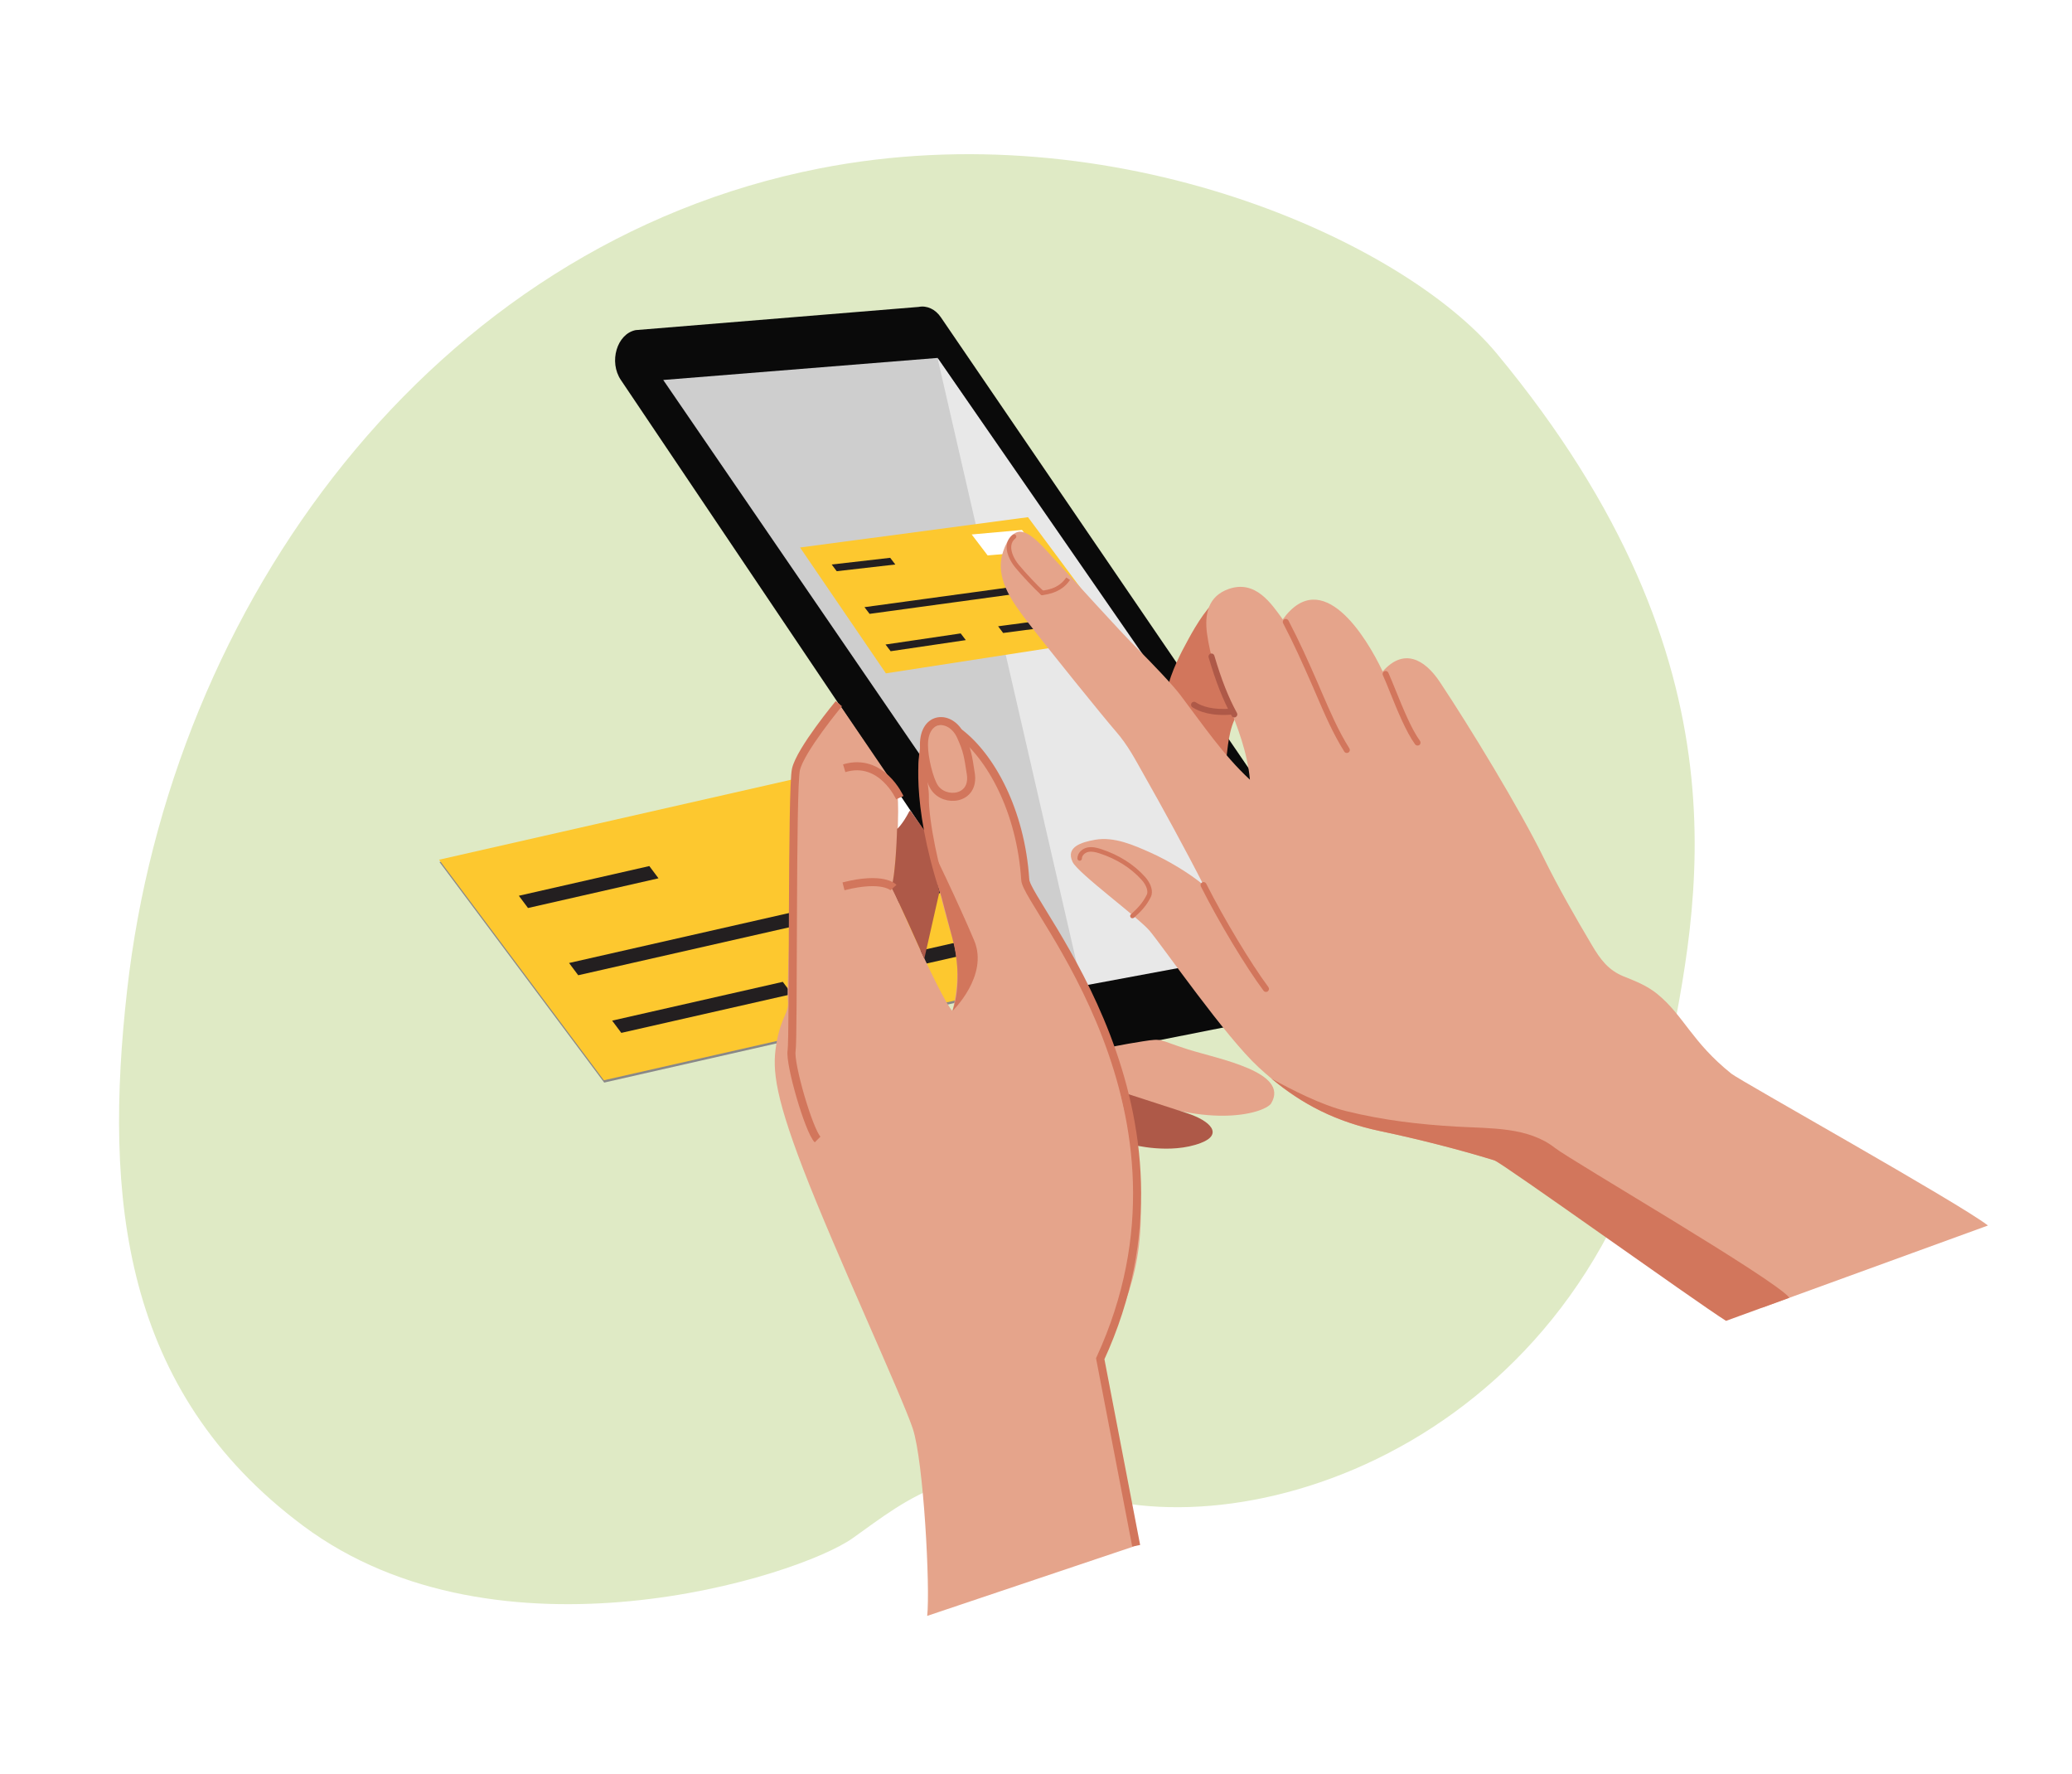 <svg width="257" height="220" viewBox="0 0 257 220" fill="none" xmlns="http://www.w3.org/2000/svg">
<g filter="url(#filter0_d_463_14942)">
<path d="M101.662 16.884C53.558 26.314 21.157 70.944 15.769 118.775C12.873 144.499 15.135 168.463 37.603 185.216C61.786 203.236 98.952 191.587 105.782 186.735C112.601 181.883 119.518 175.883 133.528 180.921C155.066 188.669 198.002 174.354 206.864 127.561C210.449 108.623 217.759 78.549 185.642 39.832C174.048 25.866 138.314 9.704 101.662 16.884Z" fill="#DFEAC5"/>
<path d="M139.691 115.54L74.943 130.249L54.508 102.896L119.256 88.188L139.691 115.54Z" fill="#898888"/>
<path d="M139.647 115.256L74.9 129.965L54.465 102.612L119.212 87.903L139.647 115.256Z" fill="#FDC82F"/>
<path d="M81.675 104.918L65.491 108.601L64.355 107.082L80.539 103.399L81.675 104.918Z" fill="#231F20"/>
<path d="M124.021 105.06L71.72 116.939L70.584 115.42L122.884 103.541L124.021 105.06Z" fill="#231F20"/>
<path d="M98.231 119.277L77.064 124.086L75.927 122.567L97.094 117.758L98.231 119.277Z" fill="#231F20"/>
<path d="M129.692 112.13L108.525 116.939L107.388 115.42L128.555 110.611L129.692 112.13Z" fill="#231F20"/>
<path d="M120.819 96.886L106.809 100.066L103.258 95.302L117.256 92.122L120.819 96.886Z" fill="white"/>
<path d="M168.486 120.097L135.145 126.708C134.107 126.916 133.047 126.424 132.369 125.408L77.009 43.121C75.49 40.87 76.517 37.406 78.845 36.936L113.934 34.062C114.972 33.854 116.032 34.346 116.71 35.362L170.333 113.923C171.841 116.174 170.813 119.638 168.486 120.097Z" fill="#0A0A0A"/>
<path d="M133.746 118.272L82.265 43.121L116.251 40.389L165.645 112.338L133.746 118.272Z" fill="#CECECE"/>
<path d="M116.272 40.346L166.092 112.338L134.194 118.272" fill="#E8E8E8"/>
<path d="M115.005 196.384C115.387 192.92 114.568 177.195 113.213 173.151C111.868 169.108 103.487 151.022 99.64 141.013C95.794 131.003 95.794 128.118 96.373 125.036C96.952 121.954 97.914 121.572 97.717 120.031C97.52 118.49 98.679 94.821 98.679 92.701C98.679 90.581 99.258 89.619 100.602 87.696C101.957 85.761 104.044 83.248 104.044 83.248L111.267 93.848C111.267 94.231 111.814 96.831 110.71 106.12C110.71 106.12 116.578 119.681 118.13 121.375C118.152 121.266 119.496 116.72 118.13 112.327C116.764 107.934 113.147 93.903 114.12 89.182C115.092 84.461 118.95 84.57 123.135 90.963C127.32 97.378 126.643 104.503 128.719 108.087C130.795 111.671 134.828 117.234 136.358 122.239C137.888 127.244 141.636 137.516 141.494 147.099C141.352 156.683 137.188 161.546 136.915 164.606C136.642 167.666 140.947 187.663 140.947 187.663L115.005 196.384Z" fill="#E5A48B"/>
<path d="M137.331 125.943C137.331 125.943 139.134 125.539 141.745 125.135C144.357 124.73 143.548 124.938 147.373 126.14C151.187 127.342 159.995 128.948 157.667 132.828C157.033 133.888 150.422 136.27 139.177 131.451L137.331 125.943Z" fill="#E5A48B"/>
<path d="M140.456 137.942C140.456 137.942 145.144 139.199 148.958 137.734C151.723 136.674 150.214 135.002 147.155 134.019C143.865 132.959 138.97 131.363 138.97 131.363L140.456 137.942Z" fill="#AE5948"/>
<path d="M114.644 114.895L116.524 106.579C116.524 106.579 115.42 102.11 114.95 99.433C114.808 99.148 113.224 96.996 112.983 96.624C112.928 96.537 112.83 96.526 112.786 96.613C111.912 98.296 111.267 98.799 111.267 98.799C111.267 98.799 111.136 104.164 110.557 106.098C110.699 106.022 114.644 114.895 114.644 114.895Z" fill="#AE5948"/>
<path d="M119.158 87.259C119.988 89.084 120.065 89.685 120.414 91.958C120.906 95.181 117.169 95.575 115.901 93.652C115.256 92.668 114.601 90.023 114.601 88.395C114.59 84.691 117.945 84.614 119.158 87.259Z" stroke="#D2765C" stroke-miterlimit="10"/>
<path d="M115.092 100.372C115.365 100.645 118.983 108.24 120.829 112.622C122.676 117.004 118.13 121.386 118.13 121.386C118.13 121.386 119.584 117.824 118.13 112.338C116.677 106.852 115.977 104.306 115.092 100.372Z" fill="#D2765C"/>
<path d="M104.624 105.913C109.563 104.656 110.82 106.066 110.82 106.066" stroke="#D2765C" stroke-miterlimit="10"/>
<path d="M104.711 91.269C109.355 89.871 111.606 94.919 111.606 94.919" stroke="#D2765C" stroke-miterlimit="10"/>
<path d="M118.928 86.811C122.862 89.761 126.621 96.525 127.168 105.115C127.365 108.338 150.641 133.691 136.467 164.497L140.926 187.685" stroke="#D2765C" stroke-miterlimit="10"/>
<path d="M117.496 106.361C116.6 104.569 115.147 97.695 115.212 94.821C115.256 93.204 114.185 88.461 114.185 88.428C114.185 88.428 112.841 93.838 115.934 104.569C117.693 110.666 117.496 106.361 117.496 106.361Z" fill="#D2765C"/>
<path d="M104.044 83.259C104.044 83.259 99.258 89.018 98.722 91.433C98.187 93.848 98.449 124.698 98.187 126.304C97.914 127.91 100.329 136.226 101.411 137.308" stroke="#D2765C" stroke-miterlimit="10"/>
<path d="M138.609 75.063L109.88 79.5L99.236 63.895L127.507 60.136L138.609 75.063Z" fill="#FDC82F"/>
<path d="M111.049 66.004L103.782 66.834L103.159 66.004L110.415 65.173L111.049 66.004Z" fill="#231F20"/>
<path d="M130.25 69.064L107.858 72.124L107.225 71.293L129.616 68.233L130.25 69.064Z" fill="#231F20"/>
<path d="M119.792 75.38L110.47 76.757L109.836 75.926L119.158 74.549L119.792 75.38Z" fill="#231F20"/>
<path d="M133.637 73.282L124.425 74.495L123.802 73.664L133.003 72.44L133.637 73.282Z" fill="#231F20"/>
<path d="M128.753 64.332L122.502 64.878L120.524 62.278L126.764 61.72L128.753 64.332Z" fill="white"/>
<path d="M155.22 71.675C152.411 65.348 147.92 74.32 146.947 76.112C146.237 77.412 144.685 80.582 144.795 82.1C144.948 84.275 147.089 86.898 148.423 88.515C149.472 89.794 151.821 92.231 152.029 90.723C152.313 88.635 152.357 86.45 153.471 84.548C154.029 83.598 155.635 79.937 155.766 78.877C156.007 76.648 156.192 73.741 155.22 71.675Z" fill="#D2765C"/>
<path d="M246.576 147.974L218.612 158.148C214.787 155.732 186.277 140.182 185.337 139.887C180.966 138.532 175.753 137.221 171.262 136.281C164.847 134.937 160.367 132.27 156.105 128.347C152.007 124.577 144.346 113.529 142.598 111.431C141.232 109.803 133.703 104.295 133.036 102.885C132.162 101.039 134.107 100.449 135.801 100.143C138.194 99.706 140.686 100.831 142.762 101.76C144.784 102.656 147.592 104.317 149.286 105.759C147.188 101.629 144.106 95.99 141.899 92.111C140.839 90.253 139.953 88.461 138.325 86.603C137.101 85.215 129.889 76.309 127.277 72.889C125.649 70.758 123.747 68.124 124.195 65.316C124.348 64.299 125.157 62.07 126.403 61.939C127.802 61.786 129.769 64.277 130.61 65.163C133.451 68.179 138.402 73.774 141.341 76.702C142.707 78.068 145.428 80.888 146.412 82.199C149.122 85.772 151.734 89.641 155.034 92.69C154.739 89.379 153.482 86.046 152.193 82.953C151.089 80.33 150.094 77.413 149.712 74.571C149.373 72.058 149.92 69.916 152.389 69.042C155.744 67.862 157.7 70.878 159.11 72.812C164.006 66.037 169.491 75.009 171.502 79.27C174.081 76.331 176.682 77.708 178.583 80.56C182.189 85.969 188.462 96.252 191.478 102.394C193.248 105.989 195.412 109.77 197.456 113.212C198.494 114.972 199.499 116.327 201.412 117.092C202.887 117.682 204.286 118.228 205.553 119.255C208.832 121.922 209.837 125.222 214.765 129.156C215.891 130.052 243.014 145.198 246.576 147.974Z" fill="#E5A48B"/>
<path d="M129.364 69.785C129.277 69.818 129.168 69.796 129.091 69.73C128.315 69.031 126.763 67.392 125.911 66.354C125.714 66.113 124.742 64.867 124.873 63.633C124.928 63.108 125.168 62.66 125.605 62.321C125.725 62.223 125.9 62.245 125.999 62.365C126.097 62.485 126.075 62.66 125.955 62.758C125.638 63.01 125.474 63.316 125.43 63.698C125.354 64.485 125.867 65.436 126.337 66.004C127.179 67.031 128.698 68.638 129.463 69.326C129.583 69.424 129.583 69.61 129.484 69.719C129.452 69.741 129.408 69.763 129.364 69.785Z" fill="#D2765C"/>
<path d="M130.534 69.534C130.184 69.643 129.78 69.741 129.299 69.796C129.146 69.818 129.004 69.709 128.993 69.555C128.971 69.403 129.08 69.26 129.233 69.249C131.233 69.02 131.9 68.102 132.26 67.61L132.719 67.927C132.413 68.343 131.856 69.097 130.534 69.534Z" fill="#D2765C"/>
<path d="M140.544 109.858C140.445 109.89 140.325 109.869 140.249 109.781C140.15 109.661 140.15 109.486 140.271 109.388C141.145 108.601 141.746 107.945 142.238 106.962C142.456 106.525 142.194 105.771 141.604 105.115C140.281 103.64 138.478 102.503 136.38 101.826C135.91 101.673 135.419 101.552 134.971 101.651C134.588 101.738 134.195 102.066 134.195 102.459C134.195 102.612 134.074 102.744 133.921 102.744C133.768 102.744 133.637 102.623 133.637 102.47C133.626 101.76 134.249 101.236 134.85 101.104C135.44 100.973 136.02 101.115 136.566 101.29C138.752 102.001 140.642 103.192 142.03 104.743C142.784 105.585 143.068 106.557 142.751 107.213C142.227 108.284 141.582 108.972 140.664 109.803C140.609 109.825 140.577 109.847 140.544 109.858Z" fill="#D2765C"/>
<path d="M157.143 118.993C156.99 119.037 156.826 118.993 156.728 118.862C154.498 115.868 151.154 110.305 148.947 105.923C148.86 105.737 148.925 105.519 149.111 105.421C149.297 105.333 149.515 105.399 149.614 105.585C151.81 109.934 155.121 115.441 157.329 118.414C157.449 118.578 157.416 118.807 157.252 118.938C157.219 118.96 157.176 118.982 157.143 118.993Z" fill="#D2765C"/>
<path d="M167.164 89.357C167 89.411 166.825 89.346 166.738 89.204C165.35 86.996 164.301 84.57 163.295 82.221C163.099 81.762 162.891 81.292 162.694 80.833C161.547 78.232 160.498 75.872 159.154 73.293C159.055 73.107 159.132 72.888 159.307 72.79C159.492 72.703 159.711 72.768 159.809 72.943C161.164 75.533 162.224 77.904 163.372 80.527C163.579 80.986 163.776 81.456 163.973 81.926C164.978 84.242 166.005 86.647 167.371 88.81C167.481 88.985 167.426 89.215 167.251 89.324C167.229 89.324 167.197 89.346 167.164 89.357Z" fill="#D2765C"/>
<path d="M175.939 88.439C175.786 88.483 175.622 88.439 175.523 88.308C174.387 86.745 173.283 84.013 172.398 81.817C172.059 80.986 171.775 80.265 171.524 79.73C171.436 79.544 171.524 79.325 171.71 79.238C171.906 79.15 172.114 79.238 172.201 79.424C172.453 79.981 172.748 80.702 173.087 81.543C173.961 83.696 175.043 86.385 176.124 87.871C176.245 88.035 176.212 88.275 176.048 88.395C176.015 88.406 175.982 88.428 175.939 88.439Z" fill="#D2765C"/>
<path d="M152.936 84.603C150.291 84.854 148.739 84.253 147.898 83.707C147.723 83.598 147.679 83.357 147.789 83.193C147.898 83.018 148.138 82.975 148.302 83.084C149.034 83.565 150.422 84.1 152.848 83.86L152.936 84.603Z" fill="#AE5948"/>
<path d="M153.209 84.953C153.045 85.008 152.859 84.942 152.772 84.778C151.69 82.8 150.805 80.56 149.909 77.511C149.854 77.314 149.974 77.118 150.16 77.052C150.357 76.998 150.564 77.107 150.619 77.303C151.504 80.298 152.368 82.483 153.428 84.418C153.526 84.603 153.46 84.822 153.275 84.92C153.253 84.931 153.231 84.942 153.209 84.953Z" fill="#AE5948"/>
<path d="M192.877 138.357C189.544 135.745 184.976 135.953 180.703 135.713C175.994 135.439 171.612 134.926 167.022 133.8C163.875 133.035 160.094 131.079 157.689 129.746C161.492 132.904 165.634 135.101 171.262 136.281C175.753 137.221 180.966 138.543 185.337 139.887C186.277 140.182 210.263 157.383 214.088 159.798L221.945 156.935C220.262 154.683 194.921 139.953 192.877 138.357Z" fill="#D2765C"/>
</g>
<defs>
<filter id="filter0_d_463_14942" x="0" y="0" width="256.062" height="220" filterUnits="userSpaceOnUse" color-interpolation-filters="sRGB">
<feFlood flood-opacity="0" result="BackgroundImageFix"/>
<feColorMatrix in="SourceAlpha" type="matrix" values="0 0 0 0 0 0 0 0 0 0 0 0 0 0 0 0 0 0 127 0" result="hardAlpha"/>
<feOffset dy="4"/>
<feGaussianBlur stdDeviation="2"/>
<feComposite in2="hardAlpha" operator="out"/>
<feColorMatrix type="matrix" values="0 0 0 0 0 0 0 0 0 0 0 0 0 0 0 0 0 0 0.25 0"/>
<feBlend mode="normal" in2="BackgroundImageFix" result="effect1_dropShadow_463_14942"/>
<feBlend mode="normal" in="SourceGraphic" in2="effect1_dropShadow_463_14942" result="shape"/>
</filter>
</defs>
</svg>
